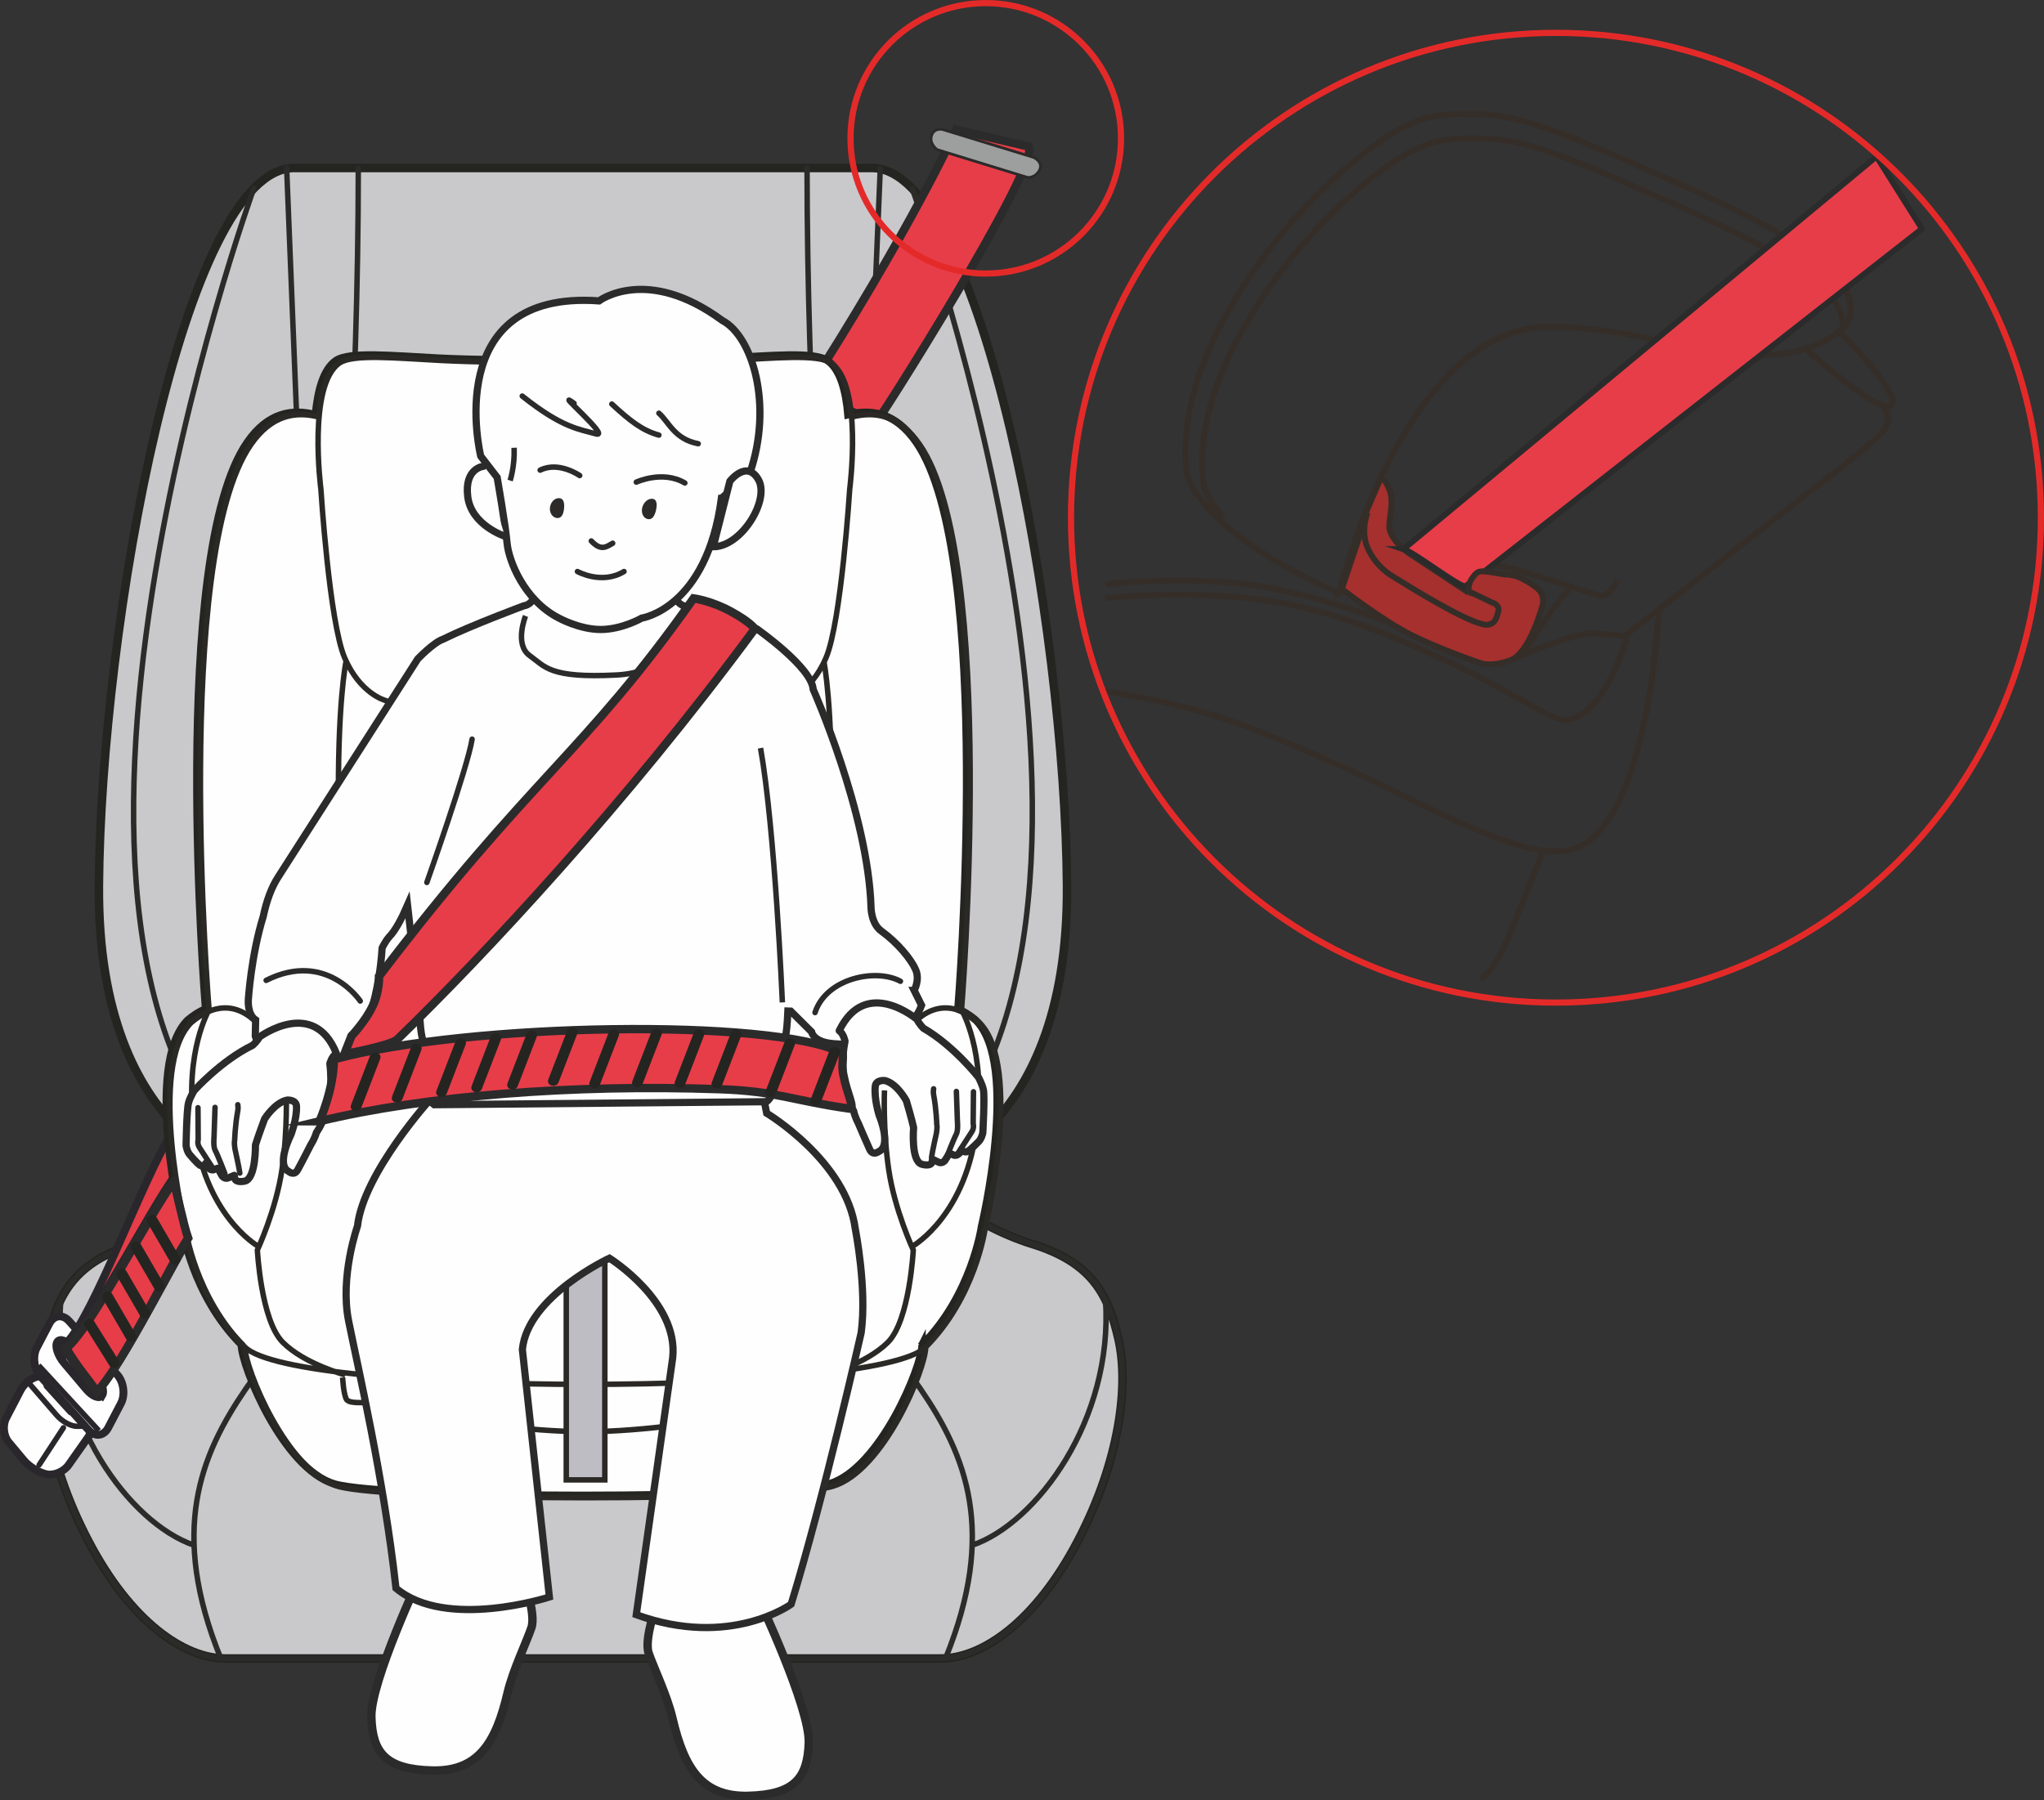 <?xml version="1.0" encoding="UTF-8"?>
<!DOCTYPE svg PUBLIC "-//W3C//DTD SVG 1.1//EN" "http://www.w3.org/Graphics/SVG/1.1/DTD/svg11.dtd">
<!-- Creator: CorelDRAW 2018 (64-Bit) -->
<svg xmlns="http://www.w3.org/2000/svg" xml:space="preserve" width="28.508mm" height="25.111mm" version="1.1" style="shape-rendering:geometricPrecision; text-rendering:geometricPrecision; image-rendering:optimizeQuality; fill-rule:evenodd; clip-rule:evenodd"
viewBox="0 0 4031.01 3550.65"
 xmlns:xlink="http://www.w3.org/1999/xlink">
 <rect x="0" y="0" width="4031.01" height="3550.65" fill="#333333" stroke="none"/>
 <defs>
  <style type="text/css">
   <![CDATA[
    .str11 {stroke:#242521;stroke-width:14.62;stroke-miterlimit:10}
    .str22 {stroke:#2B2B2B;stroke-width:11.52;stroke-miterlimit:10}
    .str21 {stroke:#352D28;stroke-width:11.52;stroke-miterlimit:10}
    .str13 {stroke:#2B2B2B;stroke-width:19;stroke-miterlimit:10}
    .str7 {stroke:#29272B;stroke-width:15.47;stroke-miterlimit:10}
    .str23 {stroke:#E42A29;stroke-width:12.17;stroke-miterlimit:10}
    .str9 {stroke:#2B2B2B;stroke-width:16.52;stroke-miterlimit:10}
    .str1 {stroke:#242521;stroke-width:16.81;stroke-miterlimit:10}
    .str16 {stroke:#2B2B2B;stroke-width:14.21;stroke-miterlimit:10}
    .str18 {stroke:#2B2B2B;stroke-width:14.21;stroke-miterlimit:4}
    .str14 {stroke:#2B2B2B;stroke-width:14.21;stroke-miterlimit:10}
    .str0 {stroke:#2B2A29;stroke-width:10.77;stroke-miterlimit:10}
    .str17 {stroke:#2B2B2B;stroke-width:10.77;stroke-miterlimit:4}
    .str8 {stroke:#29272B;stroke-width:10.77;stroke-miterlimit:10}
    .str12 {stroke:#2B2926;stroke-width:10.77;stroke-miterlimit:10}
    .str15 {stroke:#2B2B2B;stroke-width:14.21;stroke-linejoin:round;stroke-miterlimit:4}
    .str10 {stroke:#2B2A29;stroke-width:10.77;stroke-linejoin:round;stroke-miterlimit:22.926}
    .str3 {stroke:#2B2C2A;stroke-width:10.77;stroke-linecap:round;stroke-miterlimit:10}
    .str6 {stroke:#29272B;stroke-width:11.13;stroke-linecap:round;stroke-linejoin:round;stroke-miterlimit:10}
    .str4 {stroke:#29272B;stroke-width:15.47;stroke-linecap:round;stroke-linejoin:round;stroke-miterlimit:10}
    .str19 {stroke:#2B2B2B;stroke-width:14.21;stroke-linecap:round;stroke-linejoin:round;stroke-miterlimit:4}
    .str2 {stroke:#2B2C2A;stroke-width:10.77;stroke-linecap:round;stroke-linejoin:round;stroke-miterlimit:10}
    .str20 {stroke:#2B2B2B;stroke-width:10.77;stroke-linecap:round;stroke-linejoin:round;stroke-miterlimit:4}
    .str5 {stroke:#29272B;stroke-width:10.77;stroke-linecap:round;stroke-linejoin:round;stroke-miterlimit:10}
    .fil2 {fill:none;fill-rule:nonzero}
    .fil0 {fill:#FEFEFE;fill-rule:nonzero}
    .fil5 {fill:#9D9E9E;fill-rule:nonzero}
    .fil4 {fill:#E73D49;fill-rule:nonzero}
    .fil3 {fill:#C9C9CB;fill-rule:nonzero}
    .fil1 {fill:#BF3E42;fill-rule:nonzero}
    .fil6 {fill:#BDBDC3;fill-rule:nonzero}
    .fil8 {fill:#A5302E;fill-rule:nonzero}
    .fil7 {fill:#2C2B2A;fill-rule:nonzero}
    .fil9 {fill:#242521;fill-rule:nonzero}
   ]]>
  </style>
 </defs>
 <g id="Слой_x0020_1">
  <path class="fil0" d="M345.99 2314.64c-53.02,72.84 -167.86,296.66 -217.59,337.15 19.75,34.47 40.75,58.57 61.69,87.6 54.92,-57.27 149.86,-254.29 182.58,-300.29 -8.68,-23.84 -26.68,-124.46 -26.68,-124.46z"/>
  <path class="fil1" d="M163.13 2614.78c16.26,26.13 32.62,52.18 48.88,78.36 6.35,10.18 22.71,0.79 16.22,-9.53 -16.26,-26.13 -32.58,-52.22 -48.88,-78.36 -6.39,-10.22 -22.6,-0.79 -16.22,9.53z"/>
  <path class="fil1" d="M199.83 2559.87c15.47,26.7 30.88,53.38 46.39,79.98 6.04,10.52 22.3,1.05 16.16,-9.53 -15.46,-26.6 -30.88,-53.28 -46.34,-79.96 -6.04,-10.44 -22.3,-0.95 -16.22,9.52z"/>
  <path class="fil1" d="M228.11 2513.3c15.47,26.64 30.88,53.28 46.35,79.92 6.02,10.48 22.28,1.05 16.2,-9.53 -15.47,-26.58 -30.88,-53.22 -46.34,-79.92 -6.04,-10.46 -22.3,-0.99 -16.22,9.53z"/>
  <path class="fil1" d="M256.91 2458.69l46.39 79.96c6,10.48 22.3,1.05 16.16,-9.53l-46.34 -79.96c-6.04,-10.42 -22.3,-0.99 -16.22,9.53z"/>
  <path class="fil1" d="M289.37 2404.91c15.47,26.68 30.78,53.32 46.29,79.96 6.04,10.52 22.36,1.05 16.22,-9.53 -15.47,-26.64 -30.88,-53.28 -46.35,-79.96 -6.02,-10.48 -22.34,-1 -16.16,9.53z"/>
  <path class="fil2 str0" d="M345.99 2314.64c-53.02,72.84 -167.86,296.66 -217.59,337.15 19.75,34.47 40.75,58.57 61.69,87.6 54.92,-57.27 149.86,-254.29 182.58,-300.29 -8.68,-23.84 -26.68,-124.46 -26.68,-124.46z"/>
  <path class="fil0" d="M632.54 2215.14c210.36,-50.28 498.83,-72.68 786.01,-62.5 115.52,3.89 143.25,22.4 258.28,38.66 10.73,0.2 -5.73,-31.08 -11.82,-63.4 -6.58,-26.29 3.29,-44.84 -5.73,-47.54 -135.14,-67.19 -730.25,-59.46 -998.21,12.87 -0.34,59.47 -28.53,121.91 -28.53,121.91z"/>
  <path class="fil2 str0" d="M632.54 2215.14c210.36,-50.28 498.83,-72.68 786.01,-62.5 115.52,3.89 143.25,22.4 258.28,38.66 10.73,0.2 -5.73,-31.08 -11.82,-63.4 -6.58,-26.29 3.29,-44.84 -5.73,-47.54 -135.14,-67.19 -730.25,-59.46 -998.21,12.87 -0.34,59.47 -28.53,121.91 -28.53,121.91z"/>
  <path class="fil1" d="M731.93 2086.93c-12.37,32.03 -24.69,64 -37.16,96.02 -4.89,12.57 15.41,17.96 20.15,5.53 12.47,-32.01 24.84,-64 37.26,-96.01 4.89,-12.63 -15.36,-18.07 -20.25,-5.54z"/>
  <path class="fil1" d="M812.98 2069.92c-12.43,32.01 -24.8,64 -37.17,96.07 -4.88,12.57 15.43,18.01 20.21,5.54 12.37,-32.03 24.74,-64 37.16,-96.08 4.85,-12.57 -15.36,-18 -20.19,-5.53z"/>
  <path class="fil1" d="M900.19 2059.04c-12.37,32.03 -24.7,64 -37.12,96.02 -4.93,12.61 15.41,18.06 20.21,5.53 12.37,-32.01 24.74,-64 37.16,-96.02 4.89,-12.61 -15.37,-18.06 -20.25,-5.53z"/>
  <path class="fil1" d="M969.54 2049.65c-12.37,32.03 -24.69,64 -37.16,96.07 -4.89,12.57 15.41,18.01 20.21,5.54 12.41,-31.97 24.79,-64.05 37.2,-96.08 4.89,-12.61 -15.36,-18.06 -20.25,-5.53z"/>
  <path class="fil1" d="M1040.21 2044.32c-12.41,31.93 -24.79,63.96 -37.16,95.93 -4.93,12.63 15.41,18.06 20.16,5.54 12.41,-31.93 24.79,-63.96 37.16,-95.93 4.93,-12.63 -15.37,-18.06 -20.16,-5.54z"/>
  <path class="fil1" d="M1120.49 2037.02c-12.37,32.03 -24.74,64.01 -37.12,96.02 -4.89,12.53 15.41,17.96 20.21,5.54 12.37,-32.03 24.74,-64 37.16,-96.02 4.84,-12.63 -15.37,-18.01 -20.25,-5.54z"/>
  <path class="fil1" d="M1201.87 2042.04c-12.43,31.97 -24.74,64 -37.12,95.97 -4.93,12.57 15.36,18.01 20.15,5.54 12.37,-31.97 24.74,-64 37.16,-95.98 4.85,-12.57 -15.36,-18 -20.19,-5.53z"/>
  <path class="fil1" d="M1286.05 2040.2c-12.37,31.98 -24.74,64.05 -37.12,96.08 -4.89,12.61 15.41,18 20.15,5.54 12.43,-32.03 24.8,-64.01 37.16,-96.08 4.89,-12.57 -15.36,-17.96 -20.19,-5.54z"/>
  <path class="fil1" d="M1369.92 2041.38c-12.41,32.01 -24.73,64 -37.2,96.02 -4.89,12.61 15.41,18.06 20.19,5.53 12.43,-31.97 24.8,-64 37.22,-95.97 4.89,-12.67 -15.36,-18.11 -20.21,-5.59z"/>
  <path class="fil1" d="M1442.5 2042.75c-12.37,31.93 -24.73,63.96 -37.1,95.93 -4.89,12.67 15.41,18.06 20.19,5.54 12.37,-31.93 24.74,-63.9 37.12,-95.93 4.89,-12.63 -15.37,-18.06 -20.21,-5.54z"/>
  <path class="fil1" d="M1548.64 2059.7l-37.1 95.97c-4.95,12.67 15.36,18.06 20.15,5.54l37.12 -95.98c4.88,-12.57 -15.37,-17.96 -20.16,-5.53z"/>
  <path class="fil1" d="M1636.9 2077.05c-12.36,31.97 -24.69,64 -37.1,96.07 -4.89,12.57 15.36,17.96 20.19,5.54 12.37,-32.03 24.74,-64 37.17,-96.08 4.88,-12.61 -15.37,-18 -20.26,-5.53z"/>
  <path class="fil2 str0" d="M632.54 2215.14c210.36,-50.28 498.83,-72.68 786.01,-62.5 115.52,3.89 143.25,22.4 258.28,38.66 10.73,0.2 -5.73,-31.08 -11.82,-63.4 -6.58,-26.29 3.29,-44.84 -5.73,-47.54 -135.14,-67.19 -730.25,-59.46 -998.21,12.87 -0.34,59.47 -28.53,121.91 -28.53,121.91z"/>
  <path class="fil3" d="M508.21 2317.91c0,0 -125.05,99.21 -243.28,135.63 -117.93,36.35 -151.1,99.4 -171.09,188.56 -20.05,89.14 -3.69,236.63 80,396.61 83.45,160.28 189.31,232.6 270.63,232.6l1410.93 0c81.4,0 187.1,-72.33 270.65,-232.6 83.45,-159.98 99.97,-307.47 79.86,-396.61 -20.05,-89.15 -53.02,-152.2 -171.14,-188.56 -117.98,-36.42 -242.84,-135.63 -242.84,-135.63l-1283.73 0z"/>
  <path class="fil2 str1" d="M508.21 2317.91c0,0 -125.05,99.21 -243.28,135.63 -117.93,36.35 -151.1,99.4 -171.09,188.56 -20.05,89.14 -3.69,236.63 80,396.61 83.45,160.28 189.31,232.6 270.63,232.6l1410.93 0c81.4,0 187.1,-72.33 270.65,-232.6 83.45,-159.98 99.97,-307.47 79.86,-396.61 -20.05,-89.15 -53.02,-152.2 -171.14,-188.56 -117.98,-36.42 -242.84,-135.63 -242.84,-135.63l-1283.73 0z"/>
  <path class="fil2 str2" d="M508.21 2317.91c0,0 -125.05,99.21 -243.28,135.63 -117.93,36.35 -151.1,99.4 -171.09,188.56 -20.05,89.14 -3.69,236.63 80,396.61 83.45,160.28 189.31,232.6 270.63,232.6l1410.93 0c81.4,0 187.1,-72.33 270.65,-232.6 83.45,-159.98 99.97,-307.47 79.86,-396.61 -20.05,-89.15 -53.02,-152.2 -171.14,-188.56 -117.98,-36.42 -242.84,-135.63 -242.84,-135.63l-1283.73 0zm1356.56 953.01c203.08,-499.68 -243.73,-600.04 -274.6,-953.01m327.43 729.98c126.91,-43.49 278.35,-248.02 262.58,-483.86m-1744.85 706.89c-203.42,-499.68 243.67,-600.04 274.66,-953.01m-327.54 729.98c-126.79,-43.49 -278.74,-248.02 -262.68,-483.86"/>
  <path class="fil3" d="M1149.67 2317.91l-642.08 0c0,0 -316.31,-57.97 -312.56,-571.11 3.59,-513.1 167.11,-1415.47 385.19,-1415.47l569.46 0 569.52 0c217.94,0 381.51,902.37 385.05,1415.47 3.69,513.14 -312.27,571.11 -312.27,571.11l-642.29 0z"/>
  <path class="fil2 str1" d="M1149.67 2317.91l-642.08 0c0,0 -316.31,-57.97 -312.56,-571.11 3.59,-513.1 167.11,-1415.47 385.19,-1415.47l569.46 0 569.52 0c217.94,0 381.51,902.37 385.05,1415.47 3.69,513.14 -312.27,571.11 -312.27,571.11l-642.29 0z"/>
  <path class="fil2 str2" d="M1798.89 371.51c0,0 537.88,1484.12 -6.93,1946.62m-1085.36 -1986.82c0,938.74 -132.79,1669.97 0,1986.82m-206.01 -1946.62c0,0 -538.24,1484.12 6.99,1946.62"/>
  <path class="fil2 str3" d="M1631.44 2357.62c0,-407.94 72.82,-1267.13 72.82,-1267.13l31.73 -757.41m-1067.48 2024.53c0,-407.94 -72.64,-1267.13 -72.64,-1267.13l-30.57 -759.2"/>
  <path class="fil2 str2" d="M1591.61 331.3c0,938.8 132.53,1670.03 0,1986.84"/>
  <path class="fil0" d="M120.18 2732.79c-10.77,-11.82 -30.43,-20.64 -43.35,-19.46 -13.07,1.1 -29.78,13.38 -37.16,27.88l-29.13 56.02c-7.34,14.21 -5.05,35.82 5.33,48.13l30.78 36.72c10.28,12.17 30.77,24.69 45.59,27.53 14.88,2.9 34.42,-5.63 43.81,-18.61l39.2 -55.61c9.19,-13.07 8.09,-33.37 -2.79,-45.35l-52.28 -57.27z"/>
  <path class="fil2 str4" d="M119.65 2733.98c-10.58,-11.57 -29.78,-20.29 -42.55,-19.1 -12.82,1.05 -29.24,13.28 -36.52,27.45l-28.63 55.12c-7.23,14.01 -4.93,35.31 5.19,47.34l30.33 36.25c10.18,12.03 30.23,24.25 44.74,27.04 14.72,2.86 33.88,-5.39 43.06,-18.4l38.5 -54.68c9.08,-12.77 7.89,-32.82 -2.59,-44.6l-51.53 -56.42z"/>
  <path class="fil2 str5" d="M125.07 2816.29l-47.93 73.32m95.87 -76.67c0,0 -9.47,0.16 -21,0.4 -11.58,0.35 -29.44,-9.32 -39.86,-21.39l-51.58 -59.71"/>
  <line class="fil2 str6" x1="138.71" y1="2785.92" x2="91.51" y2= "2734.08" />
  <path class="fil0" d="M202.4 2752.66c-5.03,8.19 -19.26,2.9 -31.73,-11.62l-45.04 -53.02c-12.37,-14.66 -18.51,-33.41 -13.48,-41.64 4.93,-8.29 19.16,-3.2 31.63,11.47l45.19 53.28c12.32,14.47 18.41,33.21 13.42,41.54zm37.56 16.06c8.98,-16.85 5.64,-42.45 -7.18,-56.81l-97.01 -107.55c-12.67,-14.27 -30.53,-12.08 -39.46,4.99l-25.24 48.39c-8.92,16.85 -5.53,42.35 7.04,56.66l97.11 107.9c12.73,14.11 30.58,11.98 39.41,-5.09l25.34 -48.49z"/>
  <path class="fil2 str7" d="M201.64 2752.09c-4.93,8.03 -18.96,2.84 -31.12,-11.33l-44.4 -52.57c-12.12,-14.31 -18.16,-32.82 -13.26,-41.05 4.93,-8.13 18.91,-2.96 31.02,11.47l44.54 52.47c12.08,14.37 18.06,32.88 13.22,41.01zm36.96 15.96c8.68,-16.76 5.39,-42 -7.18,-56.16l-95.28 -106.11c-12.51,-14.07 -30.08,-11.82 -38.72,4.84l-24.89 47.69c-8.78,16.71 -5.53,42 6.93,56.07l95.33 106.5c12.57,14.07 30.13,11.86 38.81,-4.93l24.99 -47.89z"/>
  <line class="fil2 str8" x1="76.12" y1="2693.2" x2="194.98" y2= "2822.1" />
  <path class="fil4" d="M337.86 2236.05c-56.81,91.74 -152.8,357.91 -206.32,412.24 19.85,34.52 40.71,66.39 61.81,95.77 55.32,-67.55 113.59,-256.4 165.61,-359.16l-21.1 -148.85z"/>
  <path class="fil2 str7" d="M337.86 2236.05c-56.81,91.74 -152.8,357.91 -206.32,412.24 19.85,34.52 40.71,66.39 61.81,95.77 55.32,-67.55 113.59,-256.4 165.61,-359.16"/>
  <path class="fil0" d="M344.94 2319.07c-53.02,73.43 -167.91,299.34 -217.74,340.35 19.95,34.47 41.4,58.71 62.61,87.94 54.96,-57.96 161.27,-275.84 193.94,-322.24 -8.84,-24 -38.81,-106.05 -38.81,-106.05z"/>
  <path class="fil2 str7" d="M344.94 2319.07c-53.02,73.43 -167.91,299.34 -217.74,340.35 19.95,34.47 41.4,58.71 62.61,87.94 54.96,-57.96 161.27,-275.84 193.94,-322.24 -8.84,-24 -38.81,-106.05 -38.81,-106.05z"/>
  <path class="fil4" d="M1720.65 842.94c5.39,0.51 328.63,-512.98 308.68,-553.64l-143.51 -33.68c0,0 -92.09,202.07 -301.55,526.97 0,0 127.95,27.19 136.38,60.35z"/>
  <path class="fil2 str9" d="M1720.65 842.94c5.39,0.51 328.63,-512.98 308.68,-553.64l-143.51 -33.68c0,0 -92.09,202.07 -301.55,526.97 0,0 127.95,27.19 136.38,60.35z"/>
  <path class="fil2 str10" d="M2047.43 334.74c-7.58,13.87 -20.45,12.57 -20.45,12.57l-177.58 -54.62c0,0 -14.52,-10.42 -9.63,-24.74 4.93,-14.47 20.15,-9.47 20.15,-9.47l177.74 54.57c0,0 17.25,7.83 9.77,21.7z"/>
  <path class="fil5" d="M2047.43 334.74c-7.58,13.87 -20.45,12.57 -20.45,12.57l-177.58 -54.62c0,0 -14.52,-10.42 -9.63,-24.74 4.93,-14.47 20.15,-9.47 20.15,-9.47l177.74 54.57c0,0 17.25,7.83 9.77,21.7z"/>
  <path class="fil0" d="M1818.47 2652.42c0,42.31 -82.7,244.48 -183.27,274.56 -100.61,30.08 -875.43,30.08 -976.05,0 -100.56,-30.08 -183.21,-232.25 -183.21,-274.56 -98.03,-97.96 -117.18,-232.9 -117.18,-232.9 0,0 -76.43,-319.45 11.27,-407.34 11.92,-9.97 23.3,-17.01 33.96,-21.59l1.2 -3.39c0,0 -72.72,-892.2 82.7,-1115.33 40.45,-58.06 87.8,-65.89 134.19,-53.92 4.09,-45.84 14.96,-89.25 40.4,-106.7 26.5,-18.06 110.9,-9.63 200.39,-4.99 125.39,6.53 443.1,6.53 568.46,0 89.59,-4.64 174.03,-13.07 200.58,4.99 25.44,17.45 36.37,60.86 40.31,106.7 46.44,-11.98 93.88,-4.14 134.33,53.92 155.38,223.13 82.76,1115.33 82.76,1115.33l-1.16 2.55c11.38,4.54 23.5,11.76 36.17,22.44 87.85,87.89 11.27,407.34 11.27,407.34 0,0 -19.1,134.94 -117.12,232.9 -0.89,0.95 -1.89,1.85 -3.04,2.7l3.04 -2.7z"/>
  <path class="fil2 str11" d="M1818.47 2652.42c0,42.31 -82.7,244.48 -183.27,274.56 -100.61,30.08 -875.43,30.08 -976.05,0 -100.56,-30.08 -183.21,-232.25 -183.21,-274.56 -98.03,-97.96 -117.18,-232.9 -117.18,-232.9 0,0 -76.43,-319.45 11.27,-407.34 11.92,-9.97 23.3,-17.01 33.96,-21.59l1.2 -3.39c0,0 -72.72,-892.2 82.7,-1115.33 40.45,-58.06 87.8,-65.89 134.19,-53.92 4.09,-45.84 14.96,-89.25 40.4,-106.7 26.5,-18.06 110.9,-9.63 200.39,-4.99 125.39,6.53 443.1,6.53 568.46,0 89.59,-4.64 174.03,-13.07 200.58,4.99 25.44,17.45 36.37,60.86 40.31,106.7 46.44,-11.98 93.88,-4.14 134.33,53.92 155.38,223.13 82.76,1115.33 82.76,1115.33l-1.16 2.55c11.38,4.54 23.5,11.76 36.17,22.44 87.85,87.89 11.27,407.34 11.27,407.34 0,0 -19.1,134.94 -117.12,232.9 -0.89,0.95 -1.89,1.85 -3.04,2.7l3.04 -2.7z"/>
  <path class="fil2 str12" d="M682.27 1305.52c0,0 -17.56,84.25 -14.52,298.04 3,213.7 4.58,318.55 4.58,318.55m952.57 -616.59c0,0 17.56,84.25 14.52,298.04 -3,213.7 -4.5,318.55 -4.5,318.55"/>
  <path class="fil2 str12" d="M909.36 1268.79c0,0 81.87,33.67 234.4,33.67 152.64,0 254.36,-33.67 254.36,-33.67"/>
  <path class="fil2 str12" d="M564.34 2150.83c0,0 3.39,76.78 -8.29,156.43 -11.76,79.82 -48.49,158.38 -48.49,158.38 0,0 7.08,139.08 50.14,182.08 43,43.04 123.06,64.2 123.06,64.2m-268.48 -720.01c0,0 -48.43,82.05 -30.03,225.26 18.31,178.19 125.27,240.04 125.27,240.04m121.76 -1634.51c-46.49,-12.02 -93.78,-4.19 -134.29,53.97 -155.43,223.03 -82.7,1115.23 -82.7,1115.23m1483.96 0c0,0 72.84,-892.2 -82.61,-1115.23 -40.4,-58.16 -87.8,-65.99 -134.23,-53.97m99.11 1226.81c0,0 57.62,-112.82 152.95,-32.56 87.8,87.84 11.21,407.25 11.21,407.25 0,0 -19.05,134.88 -117.06,233 -98.02,97.96 -1244.63,97.96 -1342.55,0 -98.07,-98.12 -117.12,-233 -117.12,-233 0,0 -76.53,-319.41 11.27,-407.25 95.28,-80.26 152.9,32.56 152.9,32.56m858.13 -798.87c96.73,166.96 162.11,130.34 162.11,130.34 0,0 48.54,-13.36 78.62,-83.5 30.03,-70.19 46.75,-332.57 46.75,-332.57 0,0 26.78,-205.47 -36.66,-248.92 -26.54,-18.06 -110.94,-9.67 -200.53,-4.98 -125.45,6.53 -443.16,6.53 -568.55,0 -89.45,-4.69 -173.89,-13.08 -200.34,4.98 -63.5,43.45 -36.82,248.92 -36.82,248.92 0,0 16.71,262.38 46.85,332.57 30.08,70.13 78.52,83.5 78.52,83.5 0,0 65.34,36.62 162.07,-130.34m824.05 900.18c0,0 -3.34,76.78 8.34,156.43 11.72,79.82 48.43,158.38 48.43,158.38 0,0 -7.08,139.08 -50.08,182.08 -43.04,43.04 -123.16,64.2 -123.16,64.2m268.42 -720.01c0,0 48.54,82.05 30.17,225.26 -18.35,178.19 -125.35,240.04 -125.35,240.04m24.55 199.98c0,42.29 -82.66,244.47 -183.32,274.56 -100.61,30.02 -875.49,30.02 -976.05,0 -100.51,-30.09 -183.17,-232.26 -183.17,-274.56m1149.95 59.95c0,0 -1.7,33.92 -8.13,44 -9.67,9.67 -39.21,2.23 -54.27,8.37 -15.21,6.19 -7.69,18.11 -27.09,23.7 0,0 -47.44,-0.75 -93.97,3.14 -52.18,4.44 -173.74,27.59 -295.31,27.59 -121.6,0 -243.18,-23.15 -295.2,-27.59 -46.49,-3.89 -93.97,-3.14 -93.97,-3.14 -19.46,-5.59 -11.93,-17.51 -26.99,-23.7 -15.16,-6.14 -44.64,1.3 -54.33,-8.37 -6.48,-10.08 -8.13,-44 -8.13,-44"/>
  <polygon class="fil6 str12" points="1192.79,2919.07 1116.72,2919.07 1116.72,2395.31 1192.79,2395.31 "/>
  <line class="fil2 str12" x1="829.41" y1="1363.07" x2="829.41" y2= "1597.87" />
  <line class="fil2 str12" x1="1459.25" y1="1349.72" x2="1459.25" y2= "1590.45" />
  <path class="fil0" d="M1494.13 3151.96c0,0 102.01,216.6 99.72,285.49 -2.35,69.09 -27.69,101.31 -118.17,103.66 -90.24,2.29 -125.07,-52.98 -148.26,-151.95 -10.38,-44.7 -37.65,-101.31 -47.14,-129 -9.18,-27.63 17.07,-99.96 17.07,-99.96l196.79 -8.24z"/>
  <path class="fil2 str13" d="M1494.13 3151.96c0,0 102.01,216.6 99.72,285.49 -2.35,69.09 -27.69,101.31 -118.17,103.66 -90.24,2.29 -125.07,-52.98 -148.26,-151.95 -10.38,-44.7 -37.65,-101.31 -47.14,-129 -9.18,-27.63 17.07,-99.96 17.07,-99.96l196.79 -8.24z"/>
  <path class="fil0" d="M1494.13 3151.96c0,0 102.01,216.6 99.72,285.49 -2.35,69.09 -27.69,101.31 -118.17,103.66 -90.24,2.29 -125.07,-52.98 -148.26,-151.95 -10.38,-44.7 -37.65,-101.31 -47.14,-129 -9.18,-27.63 17.07,-99.96 17.07,-99.96l196.79 -8.24z"/>
  <path class="fil2 str14" d="M1494.13 3151.96c0,0 102.01,216.6 99.72,285.49 -2.35,69.09 -27.69,101.31 -118.17,103.66 -90.24,2.29 -125.07,-52.98 -148.26,-151.95 -10.38,-44.7 -37.65,-101.31 -47.14,-129 -9.18,-27.63 17.07,-99.96 17.07,-99.96l196.79 -8.24z"/>
  <path class="fil0" d="M1494.13 3152.11c0,0 102.01,216.44 99.72,285.53 -2.35,68.89 -27.69,101.1 -118.17,103.45 -90.24,2.3 -125.07,-52.97 -148.26,-151.89 -10.38,-44.7 -37.65,-101.26 -47.14,-128.94 -9.18,-27.74 17.07,-99.91 17.07,-99.91l196.79 -8.23z"/>
  <path class="fil2 str15" d="M1494.13 3152.11c0,0 102.01,216.44 99.72,285.53 -2.35,68.89 -27.69,101.1 -118.17,103.45 -90.24,2.3 -125.07,-52.97 -148.26,-151.89 -10.38,-44.7 -37.65,-101.26 -47.14,-128.94 -9.18,-27.74 17.07,-99.91 17.07,-99.91l196.79 -8.23z"/>
  <path class="fil0" d="M832.99 3101.96c0,0 -101.96,216.4 -99.42,285.53 2.09,68.99 27.73,101.31 118.07,103.66 90.18,2.35 124.96,-53.08 148.16,-152.15 10.42,-44.5 37.85,-101.21 47.13,-128.9 9.28,-27.63 -16.95,-99.62 -16.95,-99.62l-196.98 -8.53z"/>
  <path class="fil2 str13" d="M832.99 3101.96c0,0 -101.96,216.4 -99.42,285.53 2.09,68.99 27.73,101.31 118.07,103.66 90.18,2.35 124.96,-53.08 148.16,-152.15 10.42,-44.5 37.85,-101.21 47.13,-128.9 9.28,-27.63 -16.95,-99.62 -16.95,-99.62l-196.98 -8.53z"/>
  <path class="fil0" d="M832.99 3101.96c0,0 -101.96,216.4 -99.42,285.53 2.09,68.99 27.73,101.31 118.07,103.66 90.18,2.35 124.96,-53.08 148.16,-152.15 10.42,-44.5 37.85,-101.21 47.13,-128.9 9.28,-27.63 -16.95,-99.62 -16.95,-99.62l-196.98 -8.53z"/>
  <path class="fil2 str14" d="M832.99 3101.96c0,0 -101.96,216.4 -99.42,285.53 2.09,68.99 27.73,101.31 118.07,103.66 90.18,2.35 124.96,-53.08 148.16,-152.15 10.42,-44.5 37.85,-101.21 47.13,-128.9 9.28,-27.63 -16.95,-99.62 -16.95,-99.62l-196.98 -8.53z"/>
  <path class="fil0" d="M832.99 3101.99c0,0 -101.96,216.44 -99.42,285.53 2.09,68.93 27.73,101.26 118.07,103.6 90.18,2.35 124.96,-53.02 148.16,-152.05 10.42,-44.48 37.85,-101.26 47.13,-128.98 9.28,-27.54 -16.95,-99.57 -16.95,-99.57l-196.98 -8.53z"/>
  <path class="fil2 str15" d="M832.99 3101.99c0,0 -101.96,216.44 -99.42,285.53 2.09,68.93 27.73,101.26 118.07,103.6 90.18,2.35 124.96,-53.02 148.16,-152.05 10.42,-44.48 37.85,-101.26 47.13,-128.98 9.28,-27.54 -16.95,-99.57 -16.95,-99.57l-196.98 -8.53z"/>
  <path class="fil0" d="M850.48 2166.4c0,0 -133.74,147.1 -145.51,252.06 0,0 -35.11,99.52 -17.45,187.16 17.45,87.44 69.63,311.48 93.38,527.17 99.36,83.14 302.54,17.35 302.54,17.35l-53.28 -488.25c10.32,-105.2 171.74,-180.12 171.74,-180.12 0,0 136.48,85.19 124.76,196.28l-71.83 506.96c184.92,67.29 305.38,-20.7 305.38,-20.7 64.61,-210.56 138.13,-535.59 138.13,-535.59 11.72,-87.44 -11.58,-204.46 -11.58,-204.46 -17.6,-134.39 -174.78,-228.46 -174.78,-228.46l-5.9 -29.38 -655.6 0z"/>
  <path class="fil2 str14" d="M850.48 2166.4c0,0 -133.74,147.1 -145.51,252.06 0,0 -35.11,99.52 -17.45,187.16 17.45,87.44 69.63,311.48 93.38,527.17 99.36,83.14 302.54,17.35 302.54,17.35l-53.28 -488.25c10.32,-105.2 171.74,-180.12 171.74,-180.12 0,0 136.48,85.19 124.76,196.28l-71.83 506.96c184.92,67.29 305.38,-20.7 305.38,-20.7 64.61,-210.56 138.13,-535.59 138.13,-535.59 11.72,-87.44 -11.58,-204.46 -11.58,-204.46 -17.6,-134.39 -174.78,-228.46 -174.78,-228.46l-5.9 -29.38"/>
  <path class="fil0" d="M1802.83 1953.54c0,0 11.72,-20.55 2.9,-41.01 -8.88,-20.29 -35.17,-52.52 -67.39,-75.86 -20.56,-14.62 -20.56,-46.85 -20.56,-46.85 -5.88,-186.9 -114.08,-429.98 -114.08,-429.98 -2.88,-43.75 -111.24,-119.47 -111.24,-119.47 -53.42,-26.64 -144.65,-45.54 -144.65,-45.54 0,0 -21.7,-7.08 -24.45,-42.21 0,0 -214.19,-5.78 -266.96,11.88 -3,29.18 -23.1,30.33 -23.1,30.33 0,0 -106.09,39.41 -159.67,66.09 -19,6.39 -49.89,39.01 -49.89,39.01 0,0 -262.48,410.38 -275.25,430.14 -12.82,19.8 -22.65,45.79 -29.38,77.71 -23.84,77.12 -29.28,162.92 -29.28,162.92 0,0 -3.1,29.52 14.32,41.15l-0.71 31.83c0,0 10.12,45.9 83.85,50.83 76.68,11.07 91.84,-15.41 91.84,-15.41l13.81 -35.42c26.48,-7.68 36.11,-40.41 36.11,-40.41 0,0 19.56,-54.37 24.55,-133.33 0,0 5.23,-11.72 13.72,-21.75 12.22,-12.23 25.1,-36.72 36.41,-62.81l23.54 208.86c2.74,60.86 6.59,46.1 11.93,87.84 0,0 -6.59,79.52 16.85,96.97l655.66 -5.92c23.44,-17.46 29.93,-91.05 29.93,-91.05 5.63,-41.74 9.47,-26.98 12.17,-87.84l5.59 0.2 41.15 40.91c0,0 2.9,20.4 43.9,23.35l43.99 3.04c0,0 102.56,-5.98 129,-78.86l-14.62 -29.34z"/>
  <path class="fil2 str16" d="M1802.83 1953.54c0,0 11.72,-20.55 2.9,-41.01 -8.88,-20.29 -35.17,-52.52 -67.39,-75.86 -20.56,-14.62 -20.56,-46.85 -20.56,-46.85 -5.88,-186.9 -114.08,-429.98 -114.08,-429.98 -2.88,-43.75 -111.24,-119.47 -111.24,-119.47 -53.42,-26.64 -144.65,-45.54 -144.65,-45.54 0,0 -21.7,-7.08 -24.45,-42.21 0,0 -214.19,-5.78 -266.96,11.88 -3,29.18 -23.1,30.33 -23.1,30.33 0,0 -106.09,39.41 -159.67,66.09 -19,6.39 -49.89,39.01 -49.89,39.01 0,0 -262.48,410.38 -275.25,430.14 -12.82,19.8 -22.65,45.79 -29.38,77.71 -23.84,77.12 -29.28,162.92 -29.28,162.92 0,0 -3.1,29.52 14.32,41.15l-0.71 31.83c0,0 10.12,45.9 83.85,50.83 76.68,11.07 91.84,-15.41 91.84,-15.41l13.81 -35.42c26.48,-7.68 36.11,-40.41 36.11,-40.41 0,0 19.56,-54.37 24.55,-133.33 0,0 5.23,-11.72 13.72,-21.75 12.22,-12.23 25.1,-36.72 36.41,-62.81l23.54 208.86c2.74,60.86 6.59,46.1 11.93,87.84 0,0 -6.59,79.52 16.85,96.97l655.66 -5.92c23.44,-17.46 29.93,-91.05 29.93,-91.05 5.63,-41.74 9.47,-26.98 12.17,-87.84l5.59 0.2 41.15 40.91c0,0 2.9,20.4 43.9,23.35l43.99 3.04c0,0 102.56,-5.98 129,-78.86l-14.62 -29.34z"/>
  <path class="fil2 str17" d="M890.82 2097.82c299.6,35.96 280.3,36.16 597.26,-4.54m-451.65 -878.33c0,0 -22.65,56.16 8.09,78.17 30.77,21.85 38.56,44.94 171.19,38.31 85.09,-4.24 113.83,-54.62 113.83,-54.62 0,0 39.86,-35.46 13.32,-66.29m200.08 766.7c0,0 -14.56,-341.25 -43.04,-501.63"/>
  <path class="fil0 str18" d="M1422.69 982.93c-29.03,217.63 -157.14,236.29 -157.14,236.29 0,0 -38.86,22.44 -80.95,22.44 -42.05,0 -83.11,-22.89 -83.11,-22.89 -67.93,-35.11 -98.32,-112.54 -101.55,-148.05 -3.1,-35.38 -19.51,-129.06 -19.51,-129.06l-32.37 -41.9c0,0 -80.97,-328.92 233.35,-306.29 0,0 93.93,-71.12 242.98,38.62 58.91,30.73 100.8,165.21 54.47,301l-56.16 49.83z"/>
  <path class="fil7" d="M1278 1024.03c-8.72,-1.39 -13.96,-11.31 -11.57,-22.34 2.59,-10.93 11.67,-19 20.64,-17.8 8.78,1.29 9.04,11.31 6.69,22.38 -2.64,10.89 -6.79,18.92 -15.77,17.76z"/>
  <path class="fil7" d="M1098.78 1021.85c-9.04,-0.71 -15.37,-9.93 -14.22,-20.7 1.26,-10.87 9.39,-19.06 18.37,-18.55 9.12,0.54 10.46,10.12 9.42,20.9 -1.29,10.77 -4.74,18.85 -13.56,18.35z"/>
  <path class="fil0" d="M995.78 1057.76c0,0 -66.44,-21.49 -73.33,-78.11 -6.94,-56.62 31.02,-59.87 31.02,-59.87l42.31 137.98z"/>
  <path class="fil2 str19" d="M995.78 1057.76c0,0 -66.44,-21.49 -73.33,-78.11 -6.94,-56.62 31.02,-59.87 31.02,-59.87"/>
  <path class="fil0 str18" d="M1439.37 949.25c0,0 33.03,-43.34 56.22,-3.34 23.05,39.71 -33.07,132.59 -89.04,132.59l32.82 -129.25z"/>
  <path class="fil2 str20" d="M1299.44 815.04c19.75,17.21 30.39,51.13 77.47,60.17m-170.3 -78.22c35.27,32.64 60.07,52.23 92.83,61.25m-269.51 -77.01c79.61,63.55 113.73,65.44 145.16,74.57 31.38,9.08 -87.4,-92.89 -42.96,-60.11m122.76 155.29c0,0 51.88,-24.19 95.73,1.7m-211.86 174.63c0,0 47.84,26.84 91.88,0"/>
  <path class="fil2 str20" d="M1775.78 1935.55c-47.64,-26.09 -146.25,-6.59 -168.45,61.75"/>
  <path class="fil0" d="M1837.96 2292.64c-3.24,9.13 -20.35,3.75 -20.35,3.75 -21.51,-6.59 -15.87,-72.18 -15.87,-72.18 -3.59,-16.76 -14.27,-52.77 -14.27,-52.77 0,0 -17.7,-33.88 -42.19,-40.02 0,0 -17.56,-2.23 -19.12,10.93 -2.69,25.3 7.59,57.51 7.59,57.51 0,0 25.64,60.62 -1.2,71.79 0,0 -11.07,8.78 -17.41,-4.5 -6.24,-13.46 -22.69,-52.08 -22.69,-52.08 0,0 -6.24,-11.11 -9.04,-24.08 0,0 -33.67,-50.73 -16.91,-137.19 0,0 -2.74,-14.76 -11.47,-20.74 52.57,-108.69 153.59,-22.1 153.59,-22.1 4.19,9.08 12.57,17.31 12.57,17.31 59.66,34.22 108.54,96.82 108.54,96.82 0,0 7.58,14.17 9.69,24.6 2.84,14.61 -1.2,85 -1.2,85 0,0 -2.39,12.02 -9.13,18 0,0 -12.77,13.32 -21,18.76 0,0 -8.58,3.2 -11.27,-4.74 0,0 -4.69,13.96 -15.17,11.96l-8.98 -3.99 -9.22 14.47c0,0 -5.78,7.38 -13.62,2.74l-10.77 -5.19 -1.1 5.94z"/>
  <path class="fil2 str19" d="M1837.96 2292.64c-3.24,9.13 -20.35,3.75 -20.35,3.75 -21.51,-6.59 -15.87,-72.18 -15.87,-72.18 -3.59,-16.76 -14.27,-52.77 -14.27,-52.77 0,0 -17.7,-33.88 -42.19,-40.02 0,0 -17.56,-2.23 -19.12,10.93 -2.69,25.3 7.59,57.51 7.59,57.51 0,0 25.64,60.62 -1.2,71.79 0,0 -11.07,8.78 -17.41,-4.5 -6.24,-13.46 -22.69,-52.08 -22.69,-52.08 0,0 -6.24,-11.11 -9.04,-24.08 0,0 -33.67,-50.73 -16.91,-137.19 0,0 -2.74,-14.76 -11.47,-20.74 52.57,-108.69 153.59,-22.1 153.59,-22.1 4.19,9.08 12.57,17.31 12.57,17.31 59.66,34.22 108.54,96.82 108.54,96.82 0,0 7.58,14.17 9.69,24.6 2.84,14.61 -1.2,85 -1.2,85 0,0 -2.39,12.02 -9.13,18 0,0 -12.77,13.32 -21,18.76 0,0 -8.58,3.2 -11.27,-4.74 0,0 -4.69,13.96 -15.17,11.96l-8.98 -3.99 -9.22 14.47c0,0 -5.78,7.38 -13.62,2.74l-10.77 -5.19 -1.1 5.94z"/>
  <path class="fil2 str20" d="M1919.76 2153.48l-0.54 63.29c0,0 2.84,7.64 -3.29,16.67l-27.35 42.25m-2.49 -122.86l1.99 58.06c0,0 1.95,19.2 -2.39,26.84 -4.4,7.83 -19.06,45.49 -19.06,45.49m-29.48 -0.69c1.26,-10.08 9.63,-47.48 9.63,-47.48 0,0 2.05,-11.58 0.61,-17.17 0,0 -0.61,-28.48 -6.29,-59.16 0,0 -0.95,-3.49 0.1,-11.07m-1130.75 -173.1c0,0 -66.68,-100.66 -185.6,-40.75"/>
  <path class="fil2 str20" d="M1208.29 1071.51c-12.82,7.59 -23.2,15.67 -42.21,-4.48"/>
  <path class="fil2 str20" d="M1143.26 938.03c0,0 -41.4,-28.99 -78.02,-10.68"/>
  <path class="fil2 str17" d="M1013.88 883.2c1.56,36.37 -7.88,64.7 -7.88,64.7"/>
  <path class="fil0" d="M462.86 2324.4c2.7,9.57 20.11,5.27 20.11,5.27 21.85,-5.18 20.8,-71.18 20.8,-71.18 4.89,-16.2 18.01,-51.37 18.01,-51.37 0,0 20.09,-32.62 44.89,-37.27 0,0 17.65,-1.09 18.06,12.47 0.99,25.4 -11.33,56.73 -11.33,56.73 0,0 -29.93,58.81 -3.89,71.72 0,0 10.48,9.53 17.55,-3.24 7.24,-12.87 26.3,-50.42 26.3,-50.42 0,0 7.13,-10.48 10.68,-23.4 0,0 37.3,-48.13 26.43,-135.73 0,0 3.69,-14.47 13.02,-19.91 -44.84,-111.93 -151.74,-32.62 -151.74,-32.62 -4.75,8.88 -13.63,16.46 -13.63,16.46 -61.79,29.89 -115.03,89.04 -115.03,89.04 0,0 -8.47,13.63 -11.21,24.05 -3.95,14.11 -4.85,84.8 -4.85,84.8 0,0 1.56,12.02 7.83,18.51 0,0 11.78,14.07 19.56,20.25 0,0 8.23,3.55 11.52,-4.19 0,0 3.95,14.41 14.52,13.16l9.18 -3.29 8.17 14.92c0,0 5.29,7.83 13.22,3.89l11.03 -4.68 0.79 6.04z"/>
  <path class="fil2 str19" d="M462.86 2324.4c2.7,9.57 20.11,5.27 20.11,5.27 21.85,-5.18 20.8,-71.18 20.8,-71.18 4.89,-16.2 18.01,-51.37 18.01,-51.37 0,0 20.09,-32.62 44.89,-37.27 0,0 17.65,-1.09 18.06,12.47 0.99,25.4 -11.33,56.73 -11.33,56.73 0,0 -29.93,58.81 -3.89,71.72 0,0 10.48,9.53 17.55,-3.24 7.24,-12.87 26.3,-50.42 26.3,-50.42 0,0 7.13,-10.48 10.68,-23.4 0,0 37.3,-48.13 26.43,-135.73 0,0 3.69,-14.47 13.02,-19.91 -44.84,-111.93 -151.74,-32.62 -151.74,-32.62 -4.75,8.88 -13.63,16.46 -13.63,16.46 -61.79,29.89 -115.03,89.04 -115.03,89.04 0,0 -8.47,13.63 -11.21,24.05 -3.95,14.11 -4.85,84.8 -4.85,84.8 0,0 1.56,12.02 7.83,18.51 0,0 11.78,14.07 19.56,20.25 0,0 8.23,3.55 11.52,-4.19 0,0 3.95,14.41 14.52,13.16l9.18 -3.29 8.17 14.92c0,0 5.29,7.83 13.22,3.89l11.03 -4.68 0.79 6.04z"/>
  <path class="fil2 str20" d="M421.61 2307.09l-27.43 -42.25c-6.14,-9.04 -3.29,-16.67 -3.29,-16.67l-0.45 -63.25m53.02 129.69c0,0 -14.62,-37.56 -19,-45.43 -4.34,-7.64 -2.35,-26.89 -2.35,-26.89l1.95 -57.96m44.94 -5.25c0.95,7.59 0.06,11.09 0.06,11.09 -5.64,30.63 -6.29,59.11 -6.29,59.11 -1.44,5.64 0.65,17.17 0.65,17.17 0,0 8.29,37.4 9.53,47.48m368.83 -573.31c0,0 80.77,-227.77 89.24,-282.59"/>
  <path class="fil0" d="M634.21 2216.07c209.26,-50.88 497.03,-74.38 783.31,-65.34 115.18,3.59 143.01,21.95 257.79,37.71 10.63,0.2 -5.92,-31.08 -12.12,-63.3 -6.58,-26.14 3.2,-44.6 -5.94,-47.4 -135.02,-66.33 -728.34,-56.52 -995.26,16.61 0,59.32 -27.79,121.72 -27.79,121.72z"/>
  <path class="fil4" d="M784.08 2049.79c170.25,-165.37 450.09,-464.26 704.5,-809.4 0,0 -7.24,-12.27 -46.45,-33.92 -39.31,-21.65 -74.28,-26.23 -74.28,-26.23 -217.03,307.37 -318.35,348.88 -620.43,745.59 0,0 1.8,28.18 -12.57,58.67 -14.42,30.47 -41.85,59.16 -41.85,59.16l-13.87 35.46c0,0 91.68,-16.36 104.96,-29.33z"/>
  <path class="fil2 str9" d="M784.08 2049.79c170.25,-165.37 450.09,-464.26 704.5,-809.4 0,0 -7.24,-12.27 -46.45,-33.92 -39.31,-21.65 -74.28,-26.23 -74.28,-26.23 -217.03,307.37 -318.35,348.88 -620.43,745.59 0,0 1.8,28.18 -12.57,58.67 -14.42,30.47 -41.85,59.16 -41.85,59.16l-13.87 35.46c0,0 91.68,-16.36 104.96,-29.33z"/>
  <path class="fil2 str21" d="M2640.42 1169.4c0,0 -250.62,-102.2 -298.85,-230.35 -33.13,-216.44 161.07,-482.17 324.84,-617.95 112.78,-93.48 159.07,-96.43 230.45,-96.43 71.34,0 129.14,11.62 316.21,94.54 127.74,56.62 317.3,135.48 399.45,214.39 38.16,36.66 45.84,80.65 26.84,109.34 -94.03,93.93 -292.87,45.49 -292.87,45.49 0,0 -198.07,-53.52 -323.13,-41.95 -263.94,37.61 -382.95,522.92 -382.95,522.92zm-227.22 -147.81c-17.21,-19.36 -30.83,-39.71 -38.76,-60.86 -31.89,-208.41 155.03,-464.26 312.8,-595.1 108.65,-90.04 153.25,-92.83 221.93,-92.83 68.69,0 124.46,11.11 304.55,90.93 123.1,54.62 305.68,130.5 384.79,206.61 24.14,23.19 35.62,49.43 35.42,72.48"/>
  <path class="fil8" d="M2896.84 1169.4l-119.53 -79.06c0,0 -29.93,-20.21 -36.61,-45.11 -3.65,-13.16 6.24,-42 2.84,-66.19 -3,-21.45 -19.3,-39.21 -19.3,-39.21l-40.12 94.03 -7.08 74.83 64.85 66.94 119.27 64.15 85.76 15.41 51.13 -68.3 -23.15 -17.51 -78.07 0z"/>
  <path class="fil2 str21" d="M2896.84 1169.4l-119.53 -79.06c0,0 -29.93,-20.21 -36.61,-45.11 -3.65,-13.16 6.24,-42 2.84,-66.19 -3,-21.45 -19.3,-39.21 -19.3,-39.21l-40.12 94.03 -7.08 74.83 64.85 66.94 119.27 64.15 85.76 15.41 51.13 -68.3 -23.15 -17.51 -78.07 0zm-119.53 -79.06c0,0 59.76,0 153.98,19.54 94.19,19.51 216.44,65.81 228.71,65.81 12.33,0 29.64,-29.64 29.64,-29.64m437.46 -492.24c0,0 124.81,123.71 102.97,145.46 -21.7,21.85 -169.35,-111.64 -169.35,-111.64m153.09 114.08c0,0 15.95,19.56 6.48,39.96 -9.43,20.39 -115.62,100.45 -115.62,100.45l-401.36 313.07c0,0 -33.57,-5.74 -65.84,-5.74 -32.42,0 -135.09,41.9 -135.09,41.9 0,0 32.38,-51.53 59.97,-89.68 19.56,-27.15 36.71,-45.01 37.81,-43.9m171.39 44.24c0,0 -19,417.72 -163.61,470.99 -79.01,29.18 -226.92,-48.68 -375.16,-120.61 -122.76,-59.56 -249.71,-111.14 -302.34,-129.44 -116.27,-40.55 -250.76,-59.32 -250.76,-59.32m1028.03 -104.06c0,0 -44.6,160.53 -124.36,160.53 -26.03,0 -132.19,-74.28 -251.9,-126.21 -40.21,-17.45 -177.58,-84.5 -315.86,-106.64 -167.3,-26.74 -335.91,-7.28 -335.91,-7.28m562.28 48.68c0,0 -173.74,-67.45 -307.33,-78.96 -133.54,-11.62 -254.94,2.88 -254.94,2.88m863.42 526.81c0,0 -6.93,16.95 -53.48,133.93 -46.49,116.98 -69.63,116.98 -69.63,116.98"/>
  <path class="fil4" d="M2767.94 1083.07l932.7 -774.43 89.73 142.67 -901.27 705.88c-25.65,-9.18 -99.38,-67.14 -121.17,-74.12z"/>
  <path class="fil2 str22" d="M2767.94 1083.07l932.7 -774.43 89.73 142.67 -901.27 705.88c-25.65,-9.18 -99.38,-67.14 -121.17,-74.12z"/>
  <path class="fil8 str21" d="M2646.26 1161.71c0,0 78.67,60.86 134.68,89.53 56.18,28.53 136.63,55.97 136.63,55.97 0,0 21.69,9.73 60.96,-4.78 39.25,-14.42 64.1,-110.65 64.1,-110.65 0,0 3.29,-17.36 -7.83,-28.53 -6.79,-6.69 -25.99,-19.65 -43.1,-26.13 -11.23,-4.3 -23.49,-3.85 -23.49,-3.85 0,0 -35.22,-6.29 -43.9,-6.29 -8.63,0 -12.61,1.1 -21.7,14.56 -9.18,13.42 -5.78,25.04 -5.78,25.04l46.29 22.16c0,0 16.42,4.28 11.07,19.8 -5.29,20.21 -11.07,21.61 -19.3,23.54 -8.13,1.89 -41.46,-2.88 -196.09,-100.21 -21.75,-15.41 -41.15,-41.56 -46.34,-65.4 -6.29,-29.13 4.38,-55.12 4.38,-55.12l-50.58 150.35z"/>
  <path class="fil4" d="M343.13 2329.86c-51.78,71.12 -163.71,289.91 -212.26,329.57 19.3,33.57 39.9,57.11 60.41,85.45 53.58,-56.07 147.86,-257.74 179.78,-302.69 -8.47,-23.29 -27.93,-112.33 -27.93,-112.33z"/>
  <path class="fil2 str9" d="M343.13 2329.86c-51.78,71.12 -163.71,289.91 -212.26,329.57 19.3,33.57 39.9,57.11 60.41,85.45 53.58,-56.07 147.86,-257.74 179.78,-302.69 -8.47,-23.29 -27.93,-112.33 -27.93,-112.33z"/>
  <path class="fil9" d="M167.74 2616.94c15.92,25.54 31.87,50.97 47.89,76.53 7.08,11.51 25.24,0.95 18.1,-10.53 -16.01,-25.54 -31.97,-51.07 -47.84,-76.51 -7.18,-11.48 -25.38,-1 -18.16,10.52z"/>
  <path class="fil9" d="M203.53 2563.37c15.12,25.99 30.33,52.04 45.4,78.02 6.77,11.67 24.94,1.15 18.1,-10.58 -15.06,-26.05 -30.27,-52.02 -45.39,-78.01 -6.83,-11.68 -24.94,-1.2 -18.11,10.56z"/>
  <path class="fil9" d="M231.1 2517.77c15.17,26.05 30.33,52.08 45.4,78.07 6.77,11.68 24.89,1.15 18.1,-10.58 -15.06,-26.03 -30.23,-52.08 -45.39,-78.07 -6.79,-11.67 -24.9,-1.15 -18.11,10.58z"/>
  <path class="fil9" d="M259.24 2464.39c15.12,26.05 30.29,52.08 45.35,78.07 6.83,11.68 24.94,1.15 18.16,-10.58 -15.12,-26.03 -30.27,-52.02 -45.35,-78.07 -6.77,-11.67 -24.89,-1.09 -18.16,10.58z"/>
  <path class="fil9" d="M290.9 2411.87c15.06,25.99 30.22,52.08 45.29,78.07 6.79,11.68 24.94,1.15 18.1,-10.62 -15.06,-25.99 -30.22,-52.04 -45.29,-78.02 -6.79,-11.72 -24.89,-1.15 -18.1,10.58z"/>
  <path class="fil4" d="M630.08 2211.65c210.54,-50.54 499.42,-73.17 787.05,-63.25 115.68,3.73 143.51,22.3 258.69,38.46 10.77,0.2 -5.88,-31.18 -11.92,-63.56 -6.53,-26.29 3.29,-44.89 -5.68,-47.48 -135.39,-67.25 -731.39,-58.91 -999.75,13.72 -0.2,59.61 -28.38,122.11 -28.38,122.11z"/>
  <path class="fil2 str9" d="M630.08 2211.65c210.54,-50.54 499.42,-73.17 787.05,-63.25 115.68,3.73 143.51,22.3 258.69,38.46 10.77,0.2 -5.88,-31.18 -11.92,-63.56 -6.53,-26.29 3.29,-44.89 -5.68,-47.48 -135.39,-67.25 -731.39,-58.91 -999.75,13.72 -0.2,59.61 -28.38,122.11 -28.38,122.11z"/>
  <path class="fil9" d="M729.45 2083.09l-37.1 96.22c-4.93,12.61 15.36,18.06 20.21,5.59l37.16 -96.18c4.84,-12.67 -15.41,-18.1 -20.26,-5.63z"/>
  <path class="fil9" d="M810.65 2066.02c-12.47,32.07 -24.84,64.2 -37.26,96.26 -4.89,12.63 15.51,18.06 20.25,5.59 12.47,-32.07 24.79,-64.2 37.16,-96.26 4.93,-12.63 -15.36,-18.06 -20.15,-5.59z"/>
  <path class="fil9" d="M898 2055.09c-12.41,32.07 -24.74,64.04 -37.12,96.12 -4.88,12.61 15.43,18.06 20.21,5.63 12.37,-32.11 24.74,-64.14 37.12,-96.17 4.93,-12.63 -15.37,-18.11 -20.21,-5.59z"/>
  <path class="fil9" d="M967.4 2045.63l-37.17 96.17c-4.88,12.67 15.43,18.11 20.26,5.64l37.1 -96.22c4.89,-12.63 -15.36,-18.06 -20.19,-5.59z"/>
  <path class="fil9" d="M1038.13 2040.2c-12.43,32.08 -24.74,64.11 -37.12,96.12 -4.89,12.68 15.41,18.11 20.21,5.64 12.37,-32.07 24.74,-64.1 37.1,-96.17 4.95,-12.63 -15.36,-18.11 -20.19,-5.6z"/>
  <path class="fil9" d="M1118.59 2032.85c-12.47,32.07 -24.79,64.1 -37.16,96.12 -4.89,12.67 15.47,18.1 20.21,5.63 12.41,-32.07 24.79,-64.1 37.16,-96.17 4.89,-12.63 -15.36,-18.06 -20.21,-5.59z"/>
  <path class="fil9" d="M1200 2037.77c-12.41,32.07 -24.79,64.14 -37.1,96.22 -4.89,12.61 15.41,18.06 20.19,5.59 12.37,-32.08 24.74,-64.15 37.12,-96.22 4.84,-12.63 -15.36,-18.06 -20.21,-5.59z"/>
  <path class="fil9" d="M1284.38 2035.9l-37.16 96.22c-4.89,12.63 15.46,18.06 20.19,5.54l37.12 -96.18c4.93,-12.61 -15.36,-18.1 -20.15,-5.59z"/>
  <path class="fil9" d="M1368.31 2037.01c-12.41,32.07 -24.79,64.04 -37.16,96.12 -4.89,12.67 15.47,18.06 20.21,5.59 12.41,-32.08 24.73,-64.1 37.1,-96.12 4.95,-12.67 -15.36,-18.11 -20.15,-5.59z"/>
  <path class="fil9" d="M1441.08 2038.19c-12.41,32.07 -24.79,64.1 -37.1,96.17 -4.89,12.67 15.41,18.11 20.19,5.64 12.37,-32.08 24.74,-64.15 37.12,-96.22 4.84,-12.63 -15.41,-18.11 -20.21,-5.59z"/>
  <path class="fil9" d="M1547.35 2055.16c-12.47,32.13 -24.79,64.14 -37.2,96.22 -4.89,12.67 15.51,18.1 20.25,5.63 12.47,-32.11 24.79,-64.14 37.16,-96.26 4.89,-12.63 -15.36,-18.06 -20.21,-5.59z"/>
  <path class="fil9" d="M1635.81 2072.45c-12.47,32.08 -24.79,64.15 -37.22,96.22 -4.84,12.63 15.47,18.11 20.26,5.59 12.41,-32.07 24.79,-64.1 37.16,-96.17 4.89,-12.67 -15.41,-18.11 -20.21,-5.64z"/>
  <path class="fil2 str23" d="M4024.92 1021.2c0,528.21 -428.14,956.4 -956.4,956.4 -528.2,0 -956.4,-428.19 -956.4,-956.4 0,-528.2 428.2,-956.4 956.4,-956.4 528.26,0 956.4,428.2 956.4,956.4zm-1814.13 -748.33c0,147.3 -119.41,266.67 -266.76,266.67 -147.31,0 -266.74,-119.37 -266.74,-266.67 0,-147.35 119.43,-266.78 266.74,-266.78 147.35,0 266.76,119.43 266.76,266.78z"/>
 </g>
</svg>
